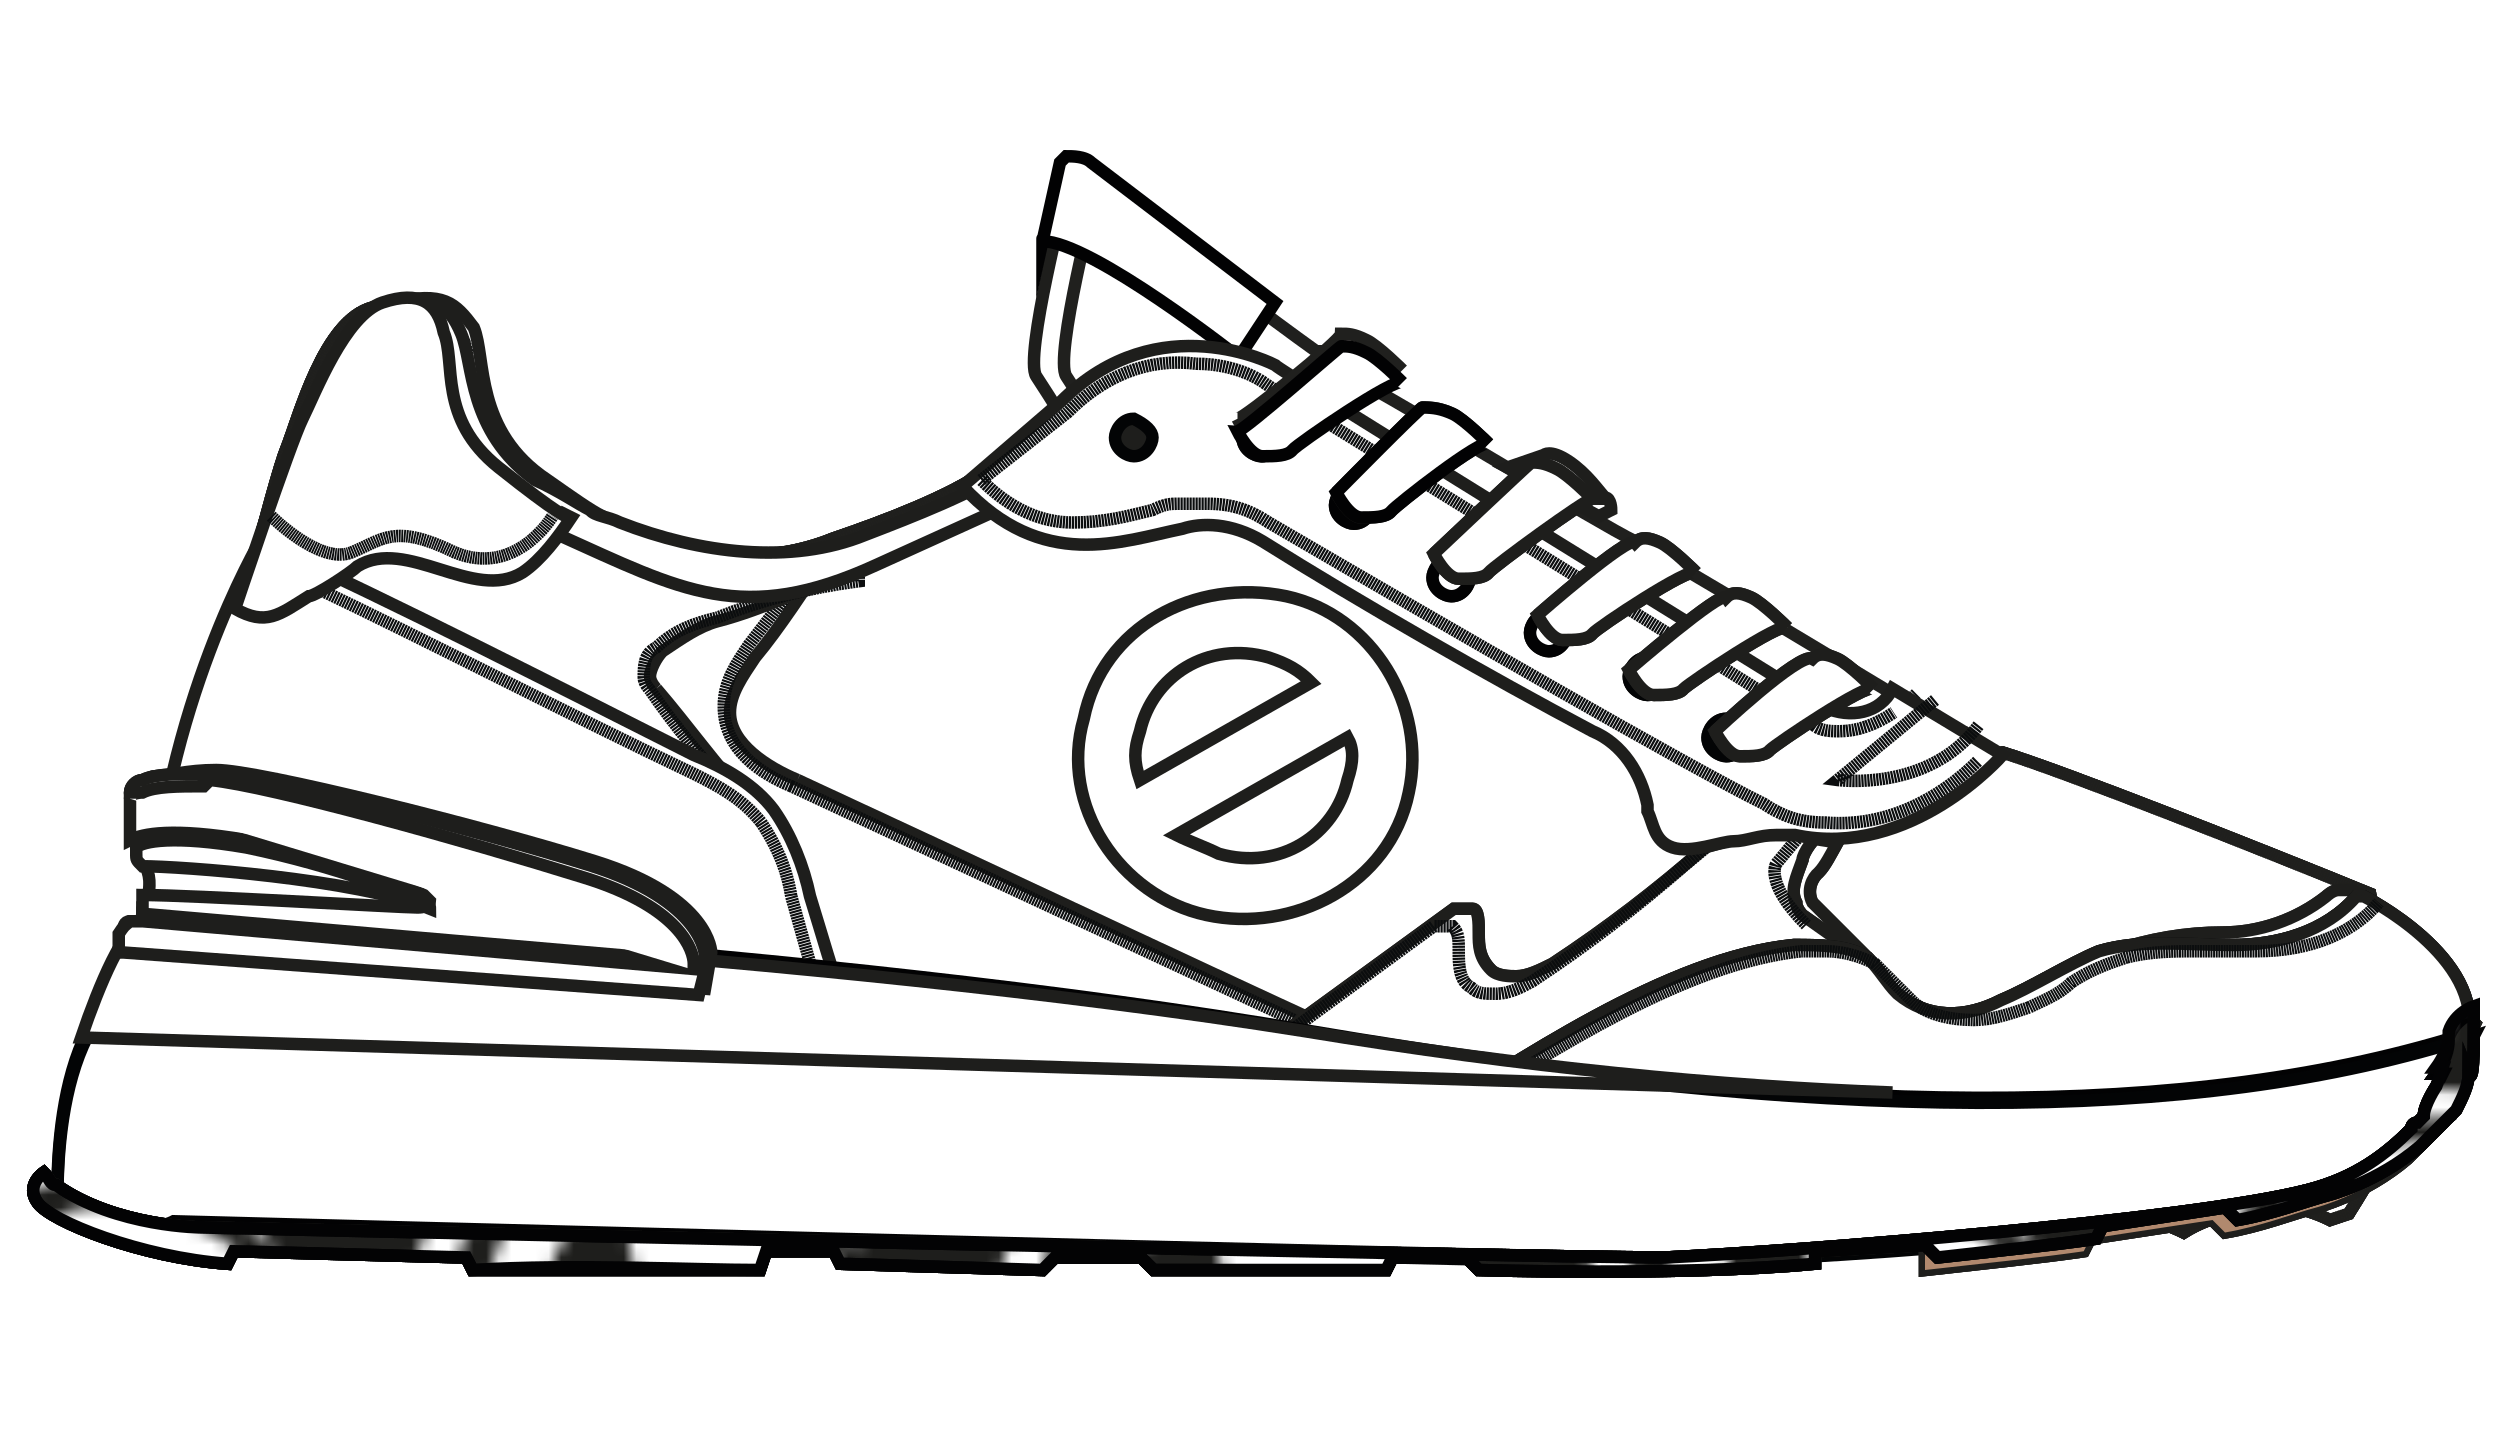 <?xml version="1.0" encoding="utf-8"?>
<!-- Generator: Adobe Illustrator 27.8.0, SVG Export Plug-In . SVG Version: 6.00 Build 0)  -->
<svg version="1.1" id="Calque_1" xmlns="http://www.w3.org/2000/svg" xmlns:xlink="http://www.w3.org/1999/xlink" x="0px" y="0px"
	 viewBox="0 0 200 115" style="enable-background:new 0 0 200 115;" xml:space="preserve">
<style type="text/css">
	.st0{fill:none;}
	.st1{fill:#FFFFFF;}
	.st2{fill:#FFFFFF;stroke:#1E1E1C;stroke-miterlimit:10;}
	.st3{fill:#FFFFFF;stroke:#20201E;stroke-miterlimit:10;}
	.st4{fill:none;stroke:#020203;stroke-miterlimit:10;}
	.st5{fill:#BCA68D;stroke:#1F1F1D;stroke-miterlimit:10;}
	.st6{fill:#EBD9D6;stroke:#20201E;stroke-miterlimit:10;}
	.st7{fill:none;stroke:#1F1F1D;stroke-miterlimit:10;stroke-dasharray:0.13,7.000000e-02;}
	.st8{fill:none;stroke:#0B0D0E;stroke-miterlimit:10;stroke-dasharray:0.17,6.000000e-02;}
	.st9{fill:#1F201E;}
	.st10{fill:#060809;}
	.st11{fill:none;stroke:#0B0D0E;stroke-miterlimit:10;stroke-dasharray:0.16,5.000000e-02;}
	.st12{fill:none;stroke:#0B0D0E;stroke-miterlimit:10;stroke-dasharray:0.15,5.000000e-02;}
	.st13{fill:#D1B5A9;stroke:#1F1F1D;stroke-miterlimit:10;}
	.st14{fill:none;stroke:#0B0D0E;stroke-miterlimit:10;stroke-dasharray:0.18,6.000000e-02;}
	.st15{fill:none;stroke:#030405;stroke-miterlimit:10;}
	.st16{fill:#FFFFFF;stroke:#020203;stroke-miterlimit:10;}
	.st17{fill:#A98270;stroke:#1E1E1C;stroke-miterlimit:10;}
	.st18{fill:#2E2E2F;stroke:#1E1E1C;stroke-miterlimit:10;}
	.st19{fill:#B1896E;}
	.st20{fill:#3E4359;stroke:#050606;stroke-miterlimit:10;}
	.st21{fill:#1E1E1C;stroke:#020203;stroke-miterlimit:10;}
	.st22{fill:url(#SVGID_1_);stroke:#030304;stroke-miterlimit:10;}
	.st23{fill:#A2C0C4;}
	.st24{fill:#1E1E1C;stroke:#030405;stroke-miterlimit:10;}
	.st25{fill:#C5589B;stroke:#1F1F1D;stroke-miterlimit:10;}
</style>
<pattern  width="47" height="41.4" patternUnits="userSpaceOnUse" id="SVGID_0000008957611086507377615" viewBox="0 -41.4 47 41.4" style="overflow:visible;">
	<g>
		<rect y="-41.4" class="st0" width="47" height="41.4"/>
		<g>
			<rect y="-41.4" class="st0" width="47" height="41.4"/>
			<g>
				<rect y="-41.4" class="st0" width="47" height="41.4"/>
				<path class="st1" d="M41-35.3c-8.6-5.7-21.3-5.2-28.2,4.1c-5.2,7.5,2.3,14.5,1.2,20.3c-2.3,9.3-11.6-1.7-13.9-7
					c1.7,1.2,4.1,2.9,4.6,1.2C7.6-23.7,7-31.8,14-37c9.8-6.9,22-5.2,30.8,2C44.7-35,41-35.3,41-35.3z"/>
				<path class="st1" d="M43.7-28c-4.9-6.1-13.6-7.8-20.5-4.9c-2.3,1.7-4.6,4.1-4.6,6.9c0.6,5.2,7.5,5.2,8.7,10.4
					c0.6,4-0.6,8.7-4,10.4c-1.7,1.2-4.6,0.6-7,0.6c2.9-1.7,7.5-5.2,5.2-8.1c-4-5.2-10.4-10.4-6.4-17.4c5.7-9.2,17.9-8.6,25.8-3.3
					L43.7-28L43.7-28z"/>
				<path class="st1" d="M46.9-9.8c-0.6-6.4-7-18.5-11-14.5C30.7-18.5,34.7-4.6,24.3,0c0.6-1.2,0-2.9,0.6-3.5
					c9.3-8.1,1.2-16.8,0-25.5c-0.6-2.9,5.2-3.5,8.7-2.9c7,2.3,13.3,6.9,13.3,15.1C47.2-13.4,46.9-9.8,46.9-9.8L46.9-9.8z"/>
			</g>
		</g>
	</g>
</pattern>
<g>
	<path class="st2" d="M86.3,35.5c0,0-2.4-3.9-3.4-5.4s2.4-14.7,2.4-14.7s1,0,1.5,0.5s17.6,13.7,20.6,15.2c2.9,1.5,18.1,10.8,21,12.2
		c2.9,1.5,20.6,12.2,20.6,12.2v5.4l-12.2,8.8l-9.8-0.5l-24-13.2l-11.7-7.8l-2.4-7.8L86.3,35.5L86.3,35.5z"/>
	<path class="st3" d="M88.7,35.5c0,0-2.4-3.9-3.4-5.4s2.4-14.7,2.4-14.7s1,0,1.5,0.5c0.5,0.5,17.6,13.7,20.6,15.2
		c2.9,1.5,18.1,10.8,21,12.2c2.9,1.5,20.6,12.2,20.6,12.2l6.4,3.9l-6.4,1.5l-12.2,8.8l-9.8-0.5l-24-13.2l-11.7-7.8l-2.4-7.8
		L88.7,35.5L88.7,35.5z"/>
	<g>
		<g>
			<path class="st1" d="M83.4,19.3c3.9,0,15.7,9.3,15.7,9.3l2.9-4.4L87.3,13c-0.5-0.5-1.5-0.5-2-0.5L84.8,13L83.4,19.3
				C83.4,18.8,83.4,19.3,83.4,19.3L83.4,19.3z"/>
			<path class="st4" d="M83.4,19.3c3.9,0,15.7,9.3,15.7,9.3l2.9-4.4L87.3,13c-0.5-0.5-1.5-0.5-2-0.5L84.8,13L83.4,19.3
				C83.4,18.8,83.4,19.3,83.4,19.3L83.4,19.3z"/>
		</g>
	</g>
	<path class="st5" d="M190.1,93.7c2-2,3.9-2.9,5.9-4.4c0-0.5,0.5-1,0.5-1c0-2.4,0.5-4.4,1.5-6.4c-0.5-0.5-1-1-1-1.5l-1-1l-0.5-0.5
		c0,0-2-1-0.5-0.5c-2.9-1.5-4.9-3.9-5.4-6.9c-8.3-3.4-24.5-9.8-29.4-11.3l-11.7,2.9l-5.4-3.4c-0.5,0-1,0.5-2,0.5s-2.4,0-3.4,0
		c-1-0.5-2-1-2.9-1.5c-1-0.5-1.5-1.5-2-2.4l0,0c0-0.5-0.5-1-0.5-1c-4.4-2.9-7.8-5.4-11.3-7.8c-4.4-2.9-9.3-5.4-14.7-7.3l0,0
		c-0.5,0-1,0-1.5-0.5c-1.5-1.5-2.9-2.4-4.9-3.4c-2-1-4.4-1-6.9-2c-0.5-0.5-1-0.5-1.5-1c0,1.5-1,2.9-2.9,2.4
		c-0.5-0.5-2.4,0.5-3.4,0.5c-0.5,0.5-1.5,0.5-2,1c-0.5,0-0.5,0.5-1,0.5c0,0-0.5,0.5-0.5,0c-1,0.5-2,0.5-2.9,0
		c-2.9,2-7.8,3.9-12.2,5.4c-5.9,2.4-13.2,1.5-19.6-1l0,0l0,0c0.5,0.5,0,0-1,0c-1-0.5-2.4-1.5-4.4-2.9c-5.4-3.9-4.9-9.8-5.9-12.2
		c-1-2.9-2.4-3.4-5.9-2.4c-3.9,1-5.9,8.8-6.9,11.3c-1,2.4-4.9,18.1-4.9,18.1c3.4,1.5,3.9,0.5,6.9-1.5c-1,3.4-4.4,5.9-8.3,5.9h-0.5
		c0,4.4-0.5,12.7-1,13.2c-4.9,12.2-6.9,10.8-4.9,14.2l3.4,6.9l92.5,8.8c1.5-2,3.9-2.9,6.4-2.4c0.5,0,1.5,0,2,0
		c2.4,0.5,4.9,0.5,7.3,1c0.5,0,1.5,0.5,2,0.5c1.5-1,3.4-2,5.4-2c12.7-1,25.9,1,38.7-1c1,0,2.4,0,3.4,0s2.4,0.5,3.4,1
		c2.4-1.5,5.4-2,8.3-2c1,0,2.4,0.5,3.4,1l1.5-0.5C189.1,95.2,189.6,94.2,190.1,93.7"/>
	<path class="st6" d="M190.1,93.7c2-2,3.9-2.9,5.9-4.4c0-0.5,0.5-1,0.5-1c0-2.4,0.5-4.4,1.5-6.4c-0.5-0.5-1-1-1-1.5l-1-1l-0.5-0.5
		c0,0-2-1-0.5-0.5c-2.9-1.5-4.9-3.9-5.4-6.9c-8.3-3.4-24.5-9.8-29.4-11.3l-11.7,2.9l-5.4-3.4c-0.5,0-1,0.5-2,0.5s-2.4,0-3.4,0
		c-1-0.5-2-1-2.9-1.5c-1-0.5-1.5-1.5-2-2.4l0,0c0-0.5-0.5-1-0.5-1c-4.4-2.9-7.8-5.4-11.3-7.8c-4.4-2.9-9.3-5.4-14.7-7.3l0,0
		c-0.5,0-1,0-1.5-0.5c-1.5-1.5-2.9-2.4-4.9-3.4c-2-1-4.4-1-6.9-2c-0.5-0.5-1-0.5-1.5-1c0,1.5-1,2.9-2.9,2.4
		c-0.5-0.5-2.4,0.5-3.4,0.5c-0.5,0.5-1.5,0.5-2,1c-0.5,0-0.5,0.5-1,0.5c0,0-0.5,0.5-0.5,0c-1,0.5-2,0.5-2.9,0
		c-2.9,2-7.8,3.9-12.2,5.4c-5.9,2.4-13.2,1.5-19.6-1l0,0l0,0c0.5,0.5,0,0-1,0c-1-0.5-2.4-1.5-4.4-2.9c-5.4-3.9-4.9-9.8-5.9-12.2
		c-1-2.9-2.4-3.4-5.9-2.4c-3.9,1-5.9,8.8-6.9,11.3c-1,2.4-4.9,18.1-4.9,18.1c3.4,1.5,3.9,0.5,6.9-1.5c-1,3.4-4.4,5.9-8.3,5.9h-0.5
		c0,4.4-0.5,12.7-1,13.2c-4.9,12.2-6.9,10.8-4.9,14.2l3.4,6.9l92.5,8.8c1.5-2,3.9-2.9,6.4-2.4c0.5,0,1.5,0,2,0
		c2.4,0.5,4.9,0.5,7.3,1c0.5,0,1.5,0.5,2,0.5c1.5-1,3.4-2,5.4-2c12.7-1,25.9,1,38.7-1c1,0,2.4,0,3.4,0s2.4,0.5,3.4,1
		c2.4-1.5,5.4-2,8.3-2c1,0,2.4,0.5,3.4,1l1.5-0.5C189.1,95.2,189.6,94.2,190.1,93.7"/>
	<path class="st3" d="M190.1,93.7c2-2,3.9-2.9,5.9-4.4c0-0.5,0.5-1,0.5-1c0-2.4,0.5-4.4,1.5-6.4c-0.5-0.5-1-1-1-1.5l-1-1l-0.5-0.5
		c0,0-2-1-0.5-0.5c-2.9-1.5-4.9-3.9-5.4-6.9c-8.3-3.4-24.5-9.8-29.4-11.3l-11.7,2.9l-5.4-3.4c-0.5,0-1,0.5-2,0.5s-2.4,0-3.4,0
		c-1-0.5-2-1-2.9-1.5c-1-0.5-1.5-1.5-2-2.4l0,0c0-0.5-0.5-1-0.5-1c-4.4-2.9-7.8-5.4-11.3-7.8c-4.4-2.9-9.3-5.4-14.7-7.3l0,0
		c-0.5,0-1,0-1.5-0.5c-1.5-1.5-2.9-2.4-4.9-3.4c-2-1-4.4-1-6.9-2c-0.5-0.5-1-0.5-1.5-1c0,1.5-1,2.9-2.9,2.4
		c-0.5-0.5-2.4,0.5-3.4,0.5c-0.5,0.5-1.5,0.5-2,1c-0.5,0-0.5,0.5-1,0.5c0,0-0.5,0.5-0.5,0c-1,0.5-2,0.5-2.9,0
		c-2.9,2-7.8,3.9-12.2,5.4c-5.9,2.4-13.2,1.5-19.6-1l0,0l0,0c0.5,0.5,0,0-1,0c-1-0.5-2.4-1.5-4.4-2.9c-5.4-3.9-4.9-9.8-5.9-12.2
		c-1-2.9-2.4-3.4-5.9-2.4c-3.9,1-5.9,8.8-6.9,11.3c-1,2.4-4.9,18.1-4.9,18.1c3.4,1.5,3.9,0.5,6.9-1.5c-1,3.4-4.4,5.9-8.3,5.9h-0.5
		c0,4.4-0.5,12.7-1,13.2c-4.9,12.2-6.9,10.8-4.9,14.2l3.4,6.9l92.5,8.8c1.5-2,3.9-2.9,6.4-2.4c0.5,0,1.5,0,2,0
		c2.4,0.5,4.9,0.5,7.3,1c0.5,0,1.5,0.5,2,0.5c1.5-1,3.4-2,5.4-2c12.7-1,25.9,1,38.7-1c1,0,2.4,0,3.4,0s2.4,0.5,3.4,1
		c2.4-1.5,5.4-2,8.3-2c1,0,2.4,0.5,3.4,1l1.5-0.5C189.1,95.2,189.6,94.2,190.1,93.7"/>
	<path class="st7" d="M190.1,93.7c2-2,3.9-2.9,5.9-4.4c0-0.5,0.5-1,0.5-1c0-2.4,0.5-4.4,1.5-6.4c-0.5-0.5-1-1-1-1.5l-1-1l-0.5-0.5
		c0,0-2-1-0.5-0.5c-2.9-1.5-4.9-3.9-5.4-6.9c-8.3-3.4-24.5-9.8-29.4-11.3l-11.7,2.9l-5.4-3.4c-0.5,0-1,0.5-2,0.5s-2.4,0-3.4,0
		c-1-0.5-2-1-2.9-1.5c-1-0.5-1.5-1.5-2-2.4l0,0c0-0.5-0.5-1-0.5-1c-4.4-2.9-7.8-5.4-11.3-7.8c-4.4-2.9-9.3-5.4-14.7-7.3l0,0
		c-0.5,0-1,0-1.5-0.5c-1.5-1.5-2.9-2.4-4.9-3.4c-2-1-4.4-1-6.9-2c-0.5-0.5-1-0.5-1.5-1c0,1.5-1,2.9-2.9,2.4
		c-0.5-0.5-2.4,0.5-3.4,0.5c-0.5,0.5-1.5,0.5-2,1c-0.5,0-0.5,0.5-1,0.5c0,0-0.5,0.5-0.5,0c-1,0.5-2,0.5-2.9,0
		c-2.9,2-7.8,3.9-12.2,5.4c-5.9,2.4-13.2,1.5-19.6-1l0,0l0,0c0.5,0.5,0,0-1,0c-1-0.5-2.4-1.5-4.4-2.9c-5.4-3.9-4.9-9.8-5.9-12.2
		c-1-2.9-2.4-3.4-5.9-2.4c-3.9,1-5.9,8.8-6.9,11.3c-1,2.4-4.9,18.1-4.9,18.1c3.4,1.5,3.9,0.5,6.9-1.5c-1,3.4-4.4,5.9-8.3,5.9h-0.5
		c0,4.4-0.5,12.7-1,13.2c-4.9,12.2-6.9,10.8-4.9,14.2l3.4,6.9l92.5,8.8c1.5-2,3.9-2.9,6.4-2.4c0.5,0,1.5,0,2,0
		c2.4,0.5,4.9,0.5,7.3,1c0.5,0,1.5,0.5,2,0.5c1.5-1,3.4-2,5.4-2c12.7-1,25.9,1,38.7-1c1,0,2.4,0,3.4,0s2.4,0.5,3.4,1
		c2.4-1.5,5.4-2,8.3-2c1,0,2.4,0.5,3.4,1l1.5-0.5C189.1,95.2,189.6,94.2,190.1,93.7"/>
	<path class="st6" d="M169,76.1c2.9-1,5.9-1.5,8.8-1.5c2.9,0,5.9-1,8.3-2.9c0,0,0.5-0.5,1-0.5c0.5,0,0.5,0,1,0c1,0.5,2,1,2.4,1.5
		c0.5,0.5,1,2,1,2.4c-0.5,1-1.5,1.5-2.4,2c-6.4,2.9-13.2,3.9-20.1,4.4c0,0-0.5,0-1,0c-0.5,0-2.4-2.4-2.4-3.4
		C165.6,77.1,168,76.6,169,76.1"/>
	<path class="st2" d="M169,76.1c2.9-1,5.9-1.5,8.8-1.5c2.9,0,5.9-1,8.3-2.9c0,0,0.5-0.5,1-0.5c0.5,0,0.5,0,1,0c1,0.5,2,1,2.4,1.5
		c0.5,0.5,1,2,1,2.4c-0.5,1-1.5,1.5-2.4,2c-6.4,2.9-13.2,3.9-20.1,4.4c0,0-0.5,0-1,0c-0.5,0-2.4-2.4-2.4-3.4
		C165.6,77.1,168,76.6,169,76.1L169,76.1z"/>
	<path class="st2" d="M63.8,62.4c-2.4-1-5.4-2.9-5.4-5.4c0-1.5,1-2.9,2-4.4c2-2.4,3.9-5.4,5.9-8.3c-1,0.5-2.4,1.5-3.9,1.5
		c-0.5,0-1,0.5-1.5,0.5c-0.5,0.5-1,0-1.5,0.5c-1,0.5-2,1-3.4,1c-0.5,0-1,0-2,0c-2,0-3.4-0.5-4.9-1.5c-4.9,6.4-10.8,14.2-10.8,14.2
		L27.6,75.1l55.3,22.5l25-14.7C93.1,76.1,78.5,69.2,63.8,62.4"/>
	<path class="st8" d="M63.3,62.9c-2.4-1-5.4-2.9-5.4-6.4c0-2,1-3.4,2-4.9l4.9-6.4c-0.5,0-1,0-1.5,0s-0.5,0-0.5,0c-0.5,0-1,0-2,0
		h-0.5c-1,0.5-2.4,1-3.4,1c-0.5,0-0.5,0-1,0c-1,0-2.4,0.5-3.4,0.5c-1,0-2,0-2.4-0.5c-6.9,8.8-10.8,13.7-10.8,14.2l0,0
		c-0.5,0.5-2,3.4-10.3,14.2l53.8,22l23.5-13.7L63.3,62.9L63.3,62.9z"/>
	<path class="st2" d="M52.5,55.1c0,0-0.5-0.5-0.5-1s0.5-1.5,1-2c1.5-1,2.9-2,4.4-2.4c3.9-1,7.3-2.9,11.3-3.9l0.5-2
		c-5.9,1.5-12.7,1-18.6-1.5l0,0l0,0c-1-0.5-2-0.5-2.4-1c-1-0.5-2.4-1.5-4.4-2.9c-5.9-3.9-4.9-9.8-5.9-12.2c-1.5-2-2.4-2.9-6.4-2
		s-6.4,8.8-7.3,11.3s-4.9,18.1-4.9,18.1c3.4,1.5,3.9,0.5,6.4-1.5c-1,3.4-4.4,5.9-8.3,5.9h-0.5c0,4.4-0.5,12.7-1,13.2
		C10.9,83.4,8.5,82,10.4,85.4l3.9,6.9l31.8,2.9c4.4-9.8,13.7-31.3,13.7-31.3C57.4,61.4,55,58,52.5,55.1"/>
	<path class="st8" d="M14.8,92.2l-3.4-6.4c-1-2-1-2,0.5-3.9c1-1.5,2.9-4.4,4.9-9.8c0-0.5,0.5-2.9,0.5-8.3c0-1.5,0-3.4,0-4.9
		c4.4,0,7.8-2.4,9.3-6.4l0.5-2l-2.4,2c-1.5,1-2,1.5-2.9,1.5c-0.5,0-1,0-2-0.5c1-2.9,3.9-15.7,4.9-17.6l0.5-0.5
		c1-2.4,3.4-9.3,6.4-10.3c1-0.5,2-0.5,2.4-0.5c1.5,0,2,0.5,2.9,2.4c0.5,0.5,0.5,1.5,0.5,2.4c0.5,2.9,1,6.9,5.9,10.3
		c2,1,3.4,2,4.4,2.9c1,0.5,2,1,2.9,1l0,0c3.9,1.5,8.3,2.4,12.2,2.4c2,0,4.4,0,5.9-0.5v1c-3.9,0.5-7.8,1.5-11.3,2.9
		c-2,0.5-3.4,1-4.9,2.4c-1,0.5-1,1.5-1,2.4c0,0.5,0.5,1,0.5,1c2,2.9,4.4,5.9,7.3,8.8c-1.5,2.9-9.3,21-13.2,30.3L14.8,92.2L14.8,92.2
		z"/>
	<path class="st2" d="M33.9,26.2c2.4,3.4,1.5,12.2,10.8,16.6c9.8,4.4,14.7,7.3,25.4,2.4l10.8-4.9v-2.9c-2.9,2-7.8,3.9-11.7,5.4
		c-5.9,2.4-13.2,1.5-19.6-1l0,0l0,0c-1-0.5-2-0.5-2.4-1c-1-0.5-2.4-1.5-4.4-2.4c-5.4-3.9-4.9-9.3-5.9-11.7c-1-2.4-2.4-3.4-5.9-2
		c-2,0.5-3.4,2.9-4.4,4.9l0,0C26.6,29.6,31.5,23.2,33.9,26.2"/>
	<path class="st9" d="M104.9,27.6L104.9,27.6l1,2v-0.5l-0.5-0.5l0.5-0.5h0.5v-0.5L104.9,27.6L104.9,27.6L104.9,27.6z M105.9,28.6
		L105.9,28.6l-0.5-0.5L105.9,28.6L105.9,28.6z"/>
	<polygon class="st9" points="109.3,28.6 109.3,28.6 109.8,28.1 109.8,28.1 	"/>
	<polygon class="st9" points="107.3,30.1 108.3,30.6 108.3,31.1 107.8,30.6 107.3,30.6 107.3,30.6 	"/>
	<path class="st9" d="M108.3,30.6L108.3,30.6L108.3,30.6L108.3,30.6L108.3,30.6L108.3,30.6L108.3,30.6L108.3,30.6L108.3,30.6
		C108.3,30.1,108.3,30.6,108.3,30.6L108.3,30.6L108.3,30.6L108.3,30.6C108.3,30.6,107.8,30.6,108.3,30.6
		C107.8,30.6,107.8,30.6,108.3,30.6C107.8,30.6,107.8,30.6,108.3,30.6C107.8,30.6,107.8,30.6,108.3,30.6
		C107.8,30.1,107.8,30.1,108.3,30.6C107.8,30.1,107.8,30.1,108.3,30.6C107.8,30.1,107.8,30.1,108.3,30.6
		C107.8,30.1,107.8,30.1,108.3,30.6C107.8,30.1,108.3,30.1,108.3,30.6C108.3,30.1,108.3,30.1,108.3,30.6
		C108.3,30.1,108.3,30.1,108.3,30.6C108.3,30.1,108.3,30.1,108.3,30.6C108.3,30.1,108.3,30.1,108.3,30.6
		C108.3,30.1,108.3,30.1,108.3,30.6C108.8,30.1,108.8,30.6,108.3,30.6C108.8,30.6,108.8,30.6,108.3,30.6
		C108.8,30.6,108.8,30.6,108.3,30.6L108.3,30.6L108.3,30.6L108.3,30.6L108.3,30.6L108.3,30.6z M107.8,30.1L107.8,30.1L107.8,30.1
		L107.8,30.1L107.8,30.1L107.8,30.1L107.8,30.1L107.8,30.1L107.8,30.1L107.8,30.1L107.8,30.1L107.8,30.1L107.8,30.1L107.8,30.1
		L107.8,30.1"/>
	<path class="st9" d="M108.8,30.1L108.8,30.1L108.8,30.1L108.8,30.1L108.8,30.1L108.8,30.1L108.8,30.1L108.8,30.1L108.8,30.1
		C108.8,29.6,108.8,30.1,108.8,30.1L108.8,30.1L108.8,30.1L108.8,30.1C108.3,30.1,108.3,30.1,108.8,30.1
		C108.3,30.1,108.3,30.1,108.8,30.1C108.3,30.1,108.3,30.1,108.8,30.1C108.3,30.1,108.3,30.1,108.8,30.1
		C108.3,29.6,108.3,29.6,108.8,30.1C108.3,29.6,108.3,29.6,108.8,30.1C108.3,29.6,108.3,29.6,108.8,30.1
		C108.3,29.6,108.3,29.6,108.8,30.1C108.3,29.6,108.3,29.6,108.8,30.1C108.8,29.6,108.8,29.6,108.8,30.1
		C108.8,29.6,108.8,29.6,108.8,30.1C108.8,29.6,108.8,29.6,108.8,30.1C108.8,29.6,108.8,29.6,108.8,30.1
		C108.8,29.6,108.8,29.6,108.8,30.1C108.8,29.6,108.8,30.1,108.8,30.1L108.8,30.1L108.8,30.1L108.8,30.1L108.8,30.1L108.8,30.1
		L108.8,30.1L108.8,30.1z M108.3,29.6L108.3,29.6L108.3,29.6L108.3,29.6L108.3,29.6L108.3,29.6L108.3,29.6L108.3,29.6L108.3,29.6
		L108.3,29.6L108.3,29.6L108.3,29.6L108.3,29.6L108.3,29.6L108.3,29.6"/>
	<polygon class="st9" points="108.8,29.1 109.3,29.6 109.3,29.6 108.8,29.1 108.8,29.1 	"/>
	<path class="st10" d="M73.1,83.9c0.5,0,1-1,0-1C72.6,82.9,72.6,83.9,73.1,83.9"/>
	<path class="st11" d="M153.3,55.5c0,0-3.9,3.9-5.9,4.9s6.9,2.4,10.3-2"/>
	<path class="st6" d="M26.1,34l-2.9,2.9l0.5,0.5l0.5-0.5l0,0l0,0l1,0.5l0,0l0,0v0.5h0.5L26.1,34L26.1,34L26.1,34z M26.1,36.5
		L26.1,36.5l-1-0.5l0,0l0,0l1-1l0,0l0,0V36.5L26.1,36.5L26.1,36.5z"/>
	<polygon class="st6" points="29.5,38.4 29.5,35.5 28.5,35 27.1,38.4 27.6,38.9 29,36.5 28.5,39.4 29,39.4 31,37.4 30,39.9 
		30.5,40.4 32,36.5 31.5,36.5 	"/>
	<polygon class="st6" points="31.5,40.4 33.9,41.8 34.4,40.9 32.5,40.4 32.5,40.4 32.5,40.4 32.5,39.4 32.5,39.4 33,39.4 34.4,40.4 
		34.9,39.4 33,38.9 33,38.9 33,38.9 33.4,37.9 33.4,37.9 33.4,37.9 35.4,38.9 35.4,37.9 33,36.9 	"/>
	<polygon class="st0" points="20.7,43.8 36.9,47.2 44.7,39.9 29,24.2 	"/>
	<path class="st2" d="M67.7,81c-1-2.9-2-6.4-2.9-9.3c-0.5-2.4-1.5-4.9-2.9-6.9c-1.5-2-3.9-3.4-6.4-4.4c-11.7-5.9-23-11.7-34.7-17.1
		c0,0-7.8,13.2-8.8,30.8C10.9,91.3,67.7,81,67.7,81"/>
	<path class="st8" d="M24.6,46.7C34.9,51.6,45.2,57,55.5,61.9c2,1,3.9,2,5.4,3.9c1,1.5,2,3.4,2.4,5.9L66.2,82
		c-4.4,0.5-19.1-0.5-30.8-1c-7.8-0.5-7.8-0.5,0,0c-11.3-0.5-15.2-2.4-16.6-4.4"/>
	<path class="st2" d="M102.9,47.7c-7.3-1.5-14.7,2.4-16.2,9.8c-2,6.9,2.9,14.2,9.8,15.7c6.9,1.5,14.7-2.4,16.2-9.8
		C114.2,56.5,109.8,49.2,102.9,47.7z M91.2,62.4c-0.5-1.5-0.5-2.4,0-3.9c1-4.4,5.4-7.3,10.3-5.9c1.5,0.5,2.4,1,3.4,2L91.2,62.4
		L91.2,62.4z M107.8,62.4c-1,4.4-5.4,7.3-10.3,5.9c-1-0.5-2.4-1-3.4-1.5l13.7-7.8C108.3,59.9,108.3,60.9,107.8,62.4L107.8,62.4z"/>
	<path class="st2" d="M44.7,40.9l1,0.5c-1,1.5-2.4,3.4-3.9,4.4c-3.9,2.4-9.3-2.9-13.2-0.5c-0.5,0.5-3.4,2.4-3.9,2.4
		c-2.4,1.5-3.4,2.4-5.9,1c0,0,4.4-13.2,5.4-15.2c1-2,3.4-8.3,6.4-9.3s4.4,0,4.9,2.4c1,2.4-0.5,6.9,4.4,10.8s5.4,3.9,5.4,3.9"/>
	<path class="st12" d="M21.7,41.3c0,0,3.9,3.9,6.4,2.9s3.4-2.4,8.3,0c4.9,2,7.8-2.9,7.8-2.9"/>
	<path class="st6" d="M149.4,76.6l-3.9-3.9l-0.5-0.5c-0.5-1,0-2,0.5-2.4c0.5-0.5,1-1.5,1.5-2.4l-6.4-1l-2.9,1v0.5c0,2-1,4.9-2.4,6.4
		c-1,1-2.4,2-3.4,2.9c-2.4,2-4.4,2.9-6.9,4.4c-2,1-4.4,0.5-6.4-0.5c-0.5,0.5-0.5,0.5-1,1s-1,1-2,1.5c-2,1-4.4,1.5-6.4,0.5
		c-1-0.5-2.4-1-3.4-2c-1.5,2.4-3.9,4.4-7.3,4.4c-1.5,0-2.4,0-3.4-0.5c-1.5,1-2.9,2-5.4,2c-1.5,0-2.9-0.5-4.4-1.5
		c-0.5,0.5-0.5,0.5-1,1c-0.5,0.5-0.5,1-0.5,2c0.5,0.5,1,1,2,1c3.4,1,7.3,0.5,10.8,0.5c6.9,0,14.2,2,21,2.4c4.9,0.5,10.3,0,15.2,0
		c2.4,0,4.9-0.5,6.9-1c2-1,3.4-2.4,4.4-3.9c0.5-1,1-2.4,2-3.4c1-1.5,2-2.4,2.9-3.9c0.5-0.5,1-1.5,1.5-2
		C150.4,77.6,149.9,77.1,149.4,76.6"/>
	<path class="st2" d="M149.4,76.6l-3.9-3.9l-0.5-0.5c-0.5-1,0-2,0.5-2.4c0.5-0.5,1-1.5,1.5-2.4l-6.4-1l-2.9,1v0.5c0,2-1,4.9-2.4,6.4
		c-1,1-2.4,2-3.4,2.9c-2.4,2-4.4,2.9-6.9,4.4c-2,1-4.4,0.5-6.4-0.5c-0.5,0.5-0.5,0.5-1,1s-1,1-2,1.5c-2,1-4.4,1.5-6.4,0.5
		c-1-0.5-2.4-1-3.4-2c-1.5,2.4-3.9,4.4-7.3,4.4c-1.5,0-2.4,0-3.4-0.5c-1.5,1-2.9,2-5.4,2c-1.5,0-2.9-0.5-4.4-1.5
		c-0.5,0.5-0.5,0.5-1,1c-0.5,0.5-0.5,1-0.5,2c0.5,0.5,1,1,2,1c3.4,1,7.3,0.5,10.8,0.5c6.9,0,14.2,2,21,2.4c4.9,0.5,10.3,0,15.2,0
		c2.4,0,4.9-0.5,6.9-1c2-1,3.4-2.4,4.4-3.9c0.5-1,1-2.4,2-3.4c1-1.5,2-2.4,2.9-3.9c0.5-0.5,1-1.5,1.5-2
		C150.4,77.6,149.9,77.1,149.4,76.6L149.4,76.6z"/>
	<path class="st13" d="M92.2,81.5c0,1,0,1.5-1,2.4c-0.5,0.5-1,1-1.5,1.5c-0.5,0.5-1,1-1.5,1.5c0,0.5-0.5,1-0.5,1s0.5,0.5,1.5,1
		c2,0.5,4.4,0.5,6.4,0.5h2c0.5,0,1,0,1.5,0c3.9,0,7.3,0.5,11.3,1c2.9,0.5,5.9,1,8.8,1c1.5,0,2.9,0,4.4,0c2.9,0,6.4,0,9.3-0.5
		c2,0,4.4,0,6.4-1c1.5-1,2.9-2,3.9-3.9c0.5-0.5,0.5-1,1-2c0.5-1,0.5-1,1-2c1-1.5,2-2.4,2.9-3.9c0-0.5,0.5-0.5,0.5-1c0,0,0,0,0-0.5
		c-0.5-0.5-1-1-1-1l-3.4-2.4c0,0-0.5-0.5-0.5-1c-0.5-1,0-2,0.5-3.4l0,0c0-0.5,1-2,1.5-2h-5.9l-3.4,1c-3.9,3.4-7.8,6.4-12.2,9.3
		c-1,0.5-2,1-2.9,1c-0.5,0-1.5,0-2-0.5c-1-1-1-2-1-2.9s0-2-0.5-2h-0.5c-0.5,0-1,0-1,0L96.1,87.4L92.2,81.5"/>
	<path class="st2" d="M92.2,81.5c0,1,0,1.5-1,2.4c-0.5,0.5-1,1-1.5,1.5c-0.5,0.5-1,1-1.5,1.5c0,0.5-0.5,1-0.5,1s0.5,0.5,1.5,1
		c2,0.5,4.4,0.5,6.4,0.5h2c0.5,0,1,0,1.5,0c3.9,0,7.3,0.5,11.3,1c2.9,0.5,5.9,1,8.8,1c1.5,0,2.9,0,4.4,0c2.9,0,6.4,0,9.3-0.5
		c2,0,4.4,0,6.4-1c1.5-1,2.9-2,3.9-3.9c0.5-0.5,0.5-1,1-2c0.5-1,0.5-1,1-2c1-1.5,2-2.4,2.9-3.9c0-0.5,0.5-0.5,0.5-1c0,0,0,0,0-0.5
		c-0.5-0.5-1-1-1-1l-3.4-2.4c0,0-0.5-0.5-0.5-1c-0.5-1,0-2,0.5-3.4l0,0c0-0.5,1-2,1.5-2h-5.9l-3.4,1c-3.9,3.4-7.8,6.4-12.2,9.3
		c-1,0.5-2,1-2.9,1c-0.5,0-1.5,0-2-0.5c-1-1-1-2-1-2.9s0-2-0.5-2h-0.5c-0.5,0-1,0-1,0L96.1,87.4L92.2,81.5"/>
	<path class="st14" d="M94.6,88.8l20.1-14.7c0.5,0,1,0,1,0c0.5,0,0.5,0,0.5,0c0.5,0.5,0.5,1,0.5,2c0,1,0,2.4,1,2.9
		c0.5,0.5,1,0.5,2,0.5c1,0,2-0.5,2.9-1c4.4-2.9,8.3-5.9,12.2-9.3l2.4-2l3.9-1h3.4l-2.4,2.9c0,0-1,1.5,2.4,4.9"/>
	<path class="st6" d="M189.1,71.7c0,0,9.8,4.9,8.3,11.3c-1.5,6.4-14.7,12.2-14.7,12.2s-65.1-0.5-66.6-1.5c-1.5-1-3.4-3.4-3.4-3.4
		c8.8-5.4,20.6-13.7,30.8-14.7c2,0,4.4,0,5.9,1c1,1,1.5,2,2.4,2.9c2.4,2,5.4,2,8.3,0.5c2.4-1,5.4-2.9,7.8-3.9
		c3.4-1,6.9-0.5,10.8-0.5c3.4,0,7.3-1,9.8-3.9C188.6,71.7,189.1,71.7,189.1,71.7z"/>
	<path class="st15" d="M189.1,71.7c0,0,9.8,4.9,8.3,11.3c-1.5,6.4-14.7,12.2-14.7,12.2s-65.1-0.5-66.6-1.5c-1.5-1-3.4-3.4-3.4-3.4
		c8.8-5.4,20.6-13.7,30.8-14.7c2,0,4.4,0,5.9,1c1,1,1.5,2,2.4,2.9c2.4,2,5.4,2,8.3,0.5c2.4-1,5.4-2.9,7.8-3.9
		c3.4-1,6.9-0.5,10.8-0.5c3.4,0,7.3-1,9.8-3.9C188.6,71.7,189.1,71.7,189.1,71.7z"/>
	<path class="st2" d="M189.1,71.7c0,0,9.8,4.9,8.3,11.3c-1.5,6.4-14.7,12.2-14.7,12.2s-65.1-0.5-66.6-1.5c-1.5-1-3.4-3.4-3.4-3.4
		c8.8-5.4,20.6-13.7,30.8-14.7c2,0,4.4,0,5.9,1c1,1,1.5,2,2.4,2.9c2.4,2,5.4,2,8.3,0.5c2.4-1,5.4-2.9,7.8-3.9
		c3.4-1,6.9-0.5,10.8-0.5c3.4,0,7.3-1,9.8-3.9C188.6,71.7,189.1,71.7,189.1,71.7z"/>
	<path class="st11" d="M182.7,94.2c-25.4,0-63.6-0.5-66.1-1.5c-1-0.5-2-2-2.4-2.4l1.5-1c8.8-5.4,19.1-12.2,28.4-13.2
		c0.5,0,1.5,0,2,0c1.5,0,2.9,0.5,3.9,1c0.5,0.5,1,1,1.5,1.5c0.5,0.5,1,1,1.5,1.5c1,1,2.9,1.5,4.9,1.5c1.5,0,2.9-0.5,4.4-1
		c1-0.5,2.4-1,3.4-2c1.5-1,2.9-1.5,4.4-2c2-0.5,3.9-0.5,5.4-0.5c0.5,0,1,0,2,0c1,0,1,0,2,0c0.5,0,1,0,1,0c4.4,0,7.8-1.5,9.8-3.9l0,0
		"/>
	<path class="st2" d="M151.4,55.1c-1,2-3.4,2.4-5.4,1.5c-11.7-7.3-43.6-26.9-44-27.4c0,0-9.3-4.9-17.1,2.9L77,38.9
		c6.4,6.9,12.7,4.4,17.6,3.4c1.5-0.5,3.9-0.5,6.4,1c7.8,4.9,18.1,10.8,26.4,15.2c2.4,1,3.9,3.4,4.4,5.9v0.5c0.5,1,0.5,2.4,2,2.9
		s3.9-0.5,4.9-0.5s2-0.5,3.4-0.5l0,0c0.5,0,1,0,1.5,0c9.3,2,16.6-6.4,16.6-6.4L151.4,55.1z"/>
	<path class="st14" d="M154.8,56l-7.8,6.4c0,0,7.3,1,11.3-4.4"/>
	<path class="st14" d="M158.2,60.9c-2,2-6.4,5.4-12.2,4.9l0,0c-2,0-3.4-0.5-4.9-1.5c-5.9-2.9-25.4-14.2-39.6-22.5
		c-1.5-1-2.9-1.5-4.9-1.5c-1,0-1.5,0-2.4,0c-0.5,0-1,0-2,0.5c-2,0.5-3.9,1-6.4,1c-2.4,0-4.9-1-7.3-3.4l6.9-5.4l0,0
		c2.9-2.9,6.4-4.4,10.3-3.9c3.4,0,5.4,1.5,5.4,1.5c0.5,0.5,31.8,19.6,44,27.4l0,0l0,0c0.5,0.5,1.5,0.5,2,0.5c1.5,0,2.9-0.5,4.4-1.5"
		/>
	<path class="st16" d="M197.9,82.5c-22.5,7.3-52.4,6.9-93,0c-40.1-6.9-93-9.3-93-9.3c-1.5,0.5-3.4,4.9-4.9,9.3
		c-2,3.9-2.4,9.3-2.4,12.7l1,1c4.9,3.4,8.3,1.5,8.3,1.5s107.2,2.9,118.4,2.9s42.6-2.4,52.4-4.9c4.4-1,7.3-3.4,9.3-5.4l0,0
		C194,88.3,197.4,83.4,197.9,82.5"/>
	<path class="st15" d="M197.9,82.9c-22.5,7.3-52.4,6.9-93,0c-40.1-6.9-93-9.3-93-9.3c-1.5,0.5-3.4,4.9-4.9,9.3
		c-2,3.9-2.4,9.3-2.4,12.7l1,1c4.9,3.4,8.3,1.5,8.3,1.5s107.2,2.9,118.4,2.9s42.6-2.4,52.4-4.9c4.4-1,7.3-3.4,9.3-5.4l0,0
		C194.5,88.8,197.4,83.9,197.9,82.9L197.9,82.9z"/>
	<path class="st2" d="M151.4,87.4c-13.7-0.5-29.4-2-47-4.9c-40.1-6.4-93-8.8-93-8.8c-1.5,0.5-3.4,4.9-4.9,9.3L151.4,87.4L151.4,87.4
		L151.4,87.4z"/>
	<path class="st0" d="M151.4,86.9L151.4,86.9L6.5,82.5c-2,3.9-2,9.8-2,13.2l0.5,1c4.9,3.4,8.3,1.5,8.3,1.5s107.2,2.4,118.4,2.4
		c11.3,0,42.6-2.9,51.9-5.4c4.4-1.5,7.3-3.4,9.3-5.9l0,0c1-1,3.9-6.4,4.4-7.3C185.2,85.9,170,87.8,151.4,86.9L151.4,86.9z"/>
	<path class="st6" d="M197.9,83.4L197.9,83.4c0-1,0-1.5,0-2.4c0,0-1.5,0.5-2,2c0,0.5,0,1.5-1,2.9c0,0,0,0,0.5,0l-0.5,1
		c0,0-1,1.5-1,2.4c0,0,0,0-0.5,0.5c0,0-0.5,0-0.5,0.5c-2,2-4.4,3.9-8.3,4.9c-9.3,2.4-40.6,4.9-51.4,5.4c-10.8,0-117-2.4-117-2.4
		s-6.9,0-11.7-3.4c-0.5,0-0.5-0.5-1-1c0,0-1.5,1-0.5,2.4c1,1.5,8.3,4.4,15.2,4.9l0.5-1l18.6,0.5l0.5,1c7.8,0,17.6,0,23,0l0.5-1.5
		h5.4l0.5,1l16.2,0.5l1-1h6.9l1,1h18.6l0.5-1h5.9l1,1c0,0,16.2,0.5,26.9-0.5v-1l8.8-0.5l0,2c4.4-0.5,9.3-1,12.7-1.5l0.5-1l9.8-1.5
		l1,1c2.9-0.5,5.4-1.5,7.3-2c0,0,3.9-1,7.3-3.9l0,0l0,0c1-1,2-2,2.9-2.9l0,0l0,0c0.5-1,1-2,1-2.9l0,0
		C197.9,86.9,197.9,83.4,197.9,83.4"/>
	<path class="st17" d="M197.9,83.4L197.9,83.4c0-1,0-1.5,0-2.4c0,0-1.5,0.5-2,2c0,0.5,0,1.5-1,2.9c0,0,0,0,0.5,0l-0.5,1
		c0,0-1,1.5-1,2.4c0,0,0,0-0.5,0.5c0,0-0.5,0-0.5,0.5c-2,2-4.4,3.9-8.3,4.9c-9.3,2.4-40.6,4.9-51.4,5.4c-10.8,0-117-2.4-117-2.4
		s-6.9,0-11.7-3.4c-0.5,0-0.5-0.5-1-1c0,0-1.5,1-0.5,2.4c1,1.5,8.3,4.4,15.2,4.9l0.5-1l18.6,0.5l0.5,1c7.8,0,17.6,0,23,0l0.5-1.5
		h5.4l0.5,1l16.2,0.5l1-1h6.9l1,1h18.6l0.5-1h5.9l1,1c0,0,16.2,0.5,26.9-0.5v-1l8.8-0.5l0,2c4.4-0.5,9.3-1,12.7-1.5l0.5-1l9.8-1.5
		l1,1c2.9-0.5,5.4-1.5,7.3-2c0,0,3.9-1,7.3-3.9l0,0l0,0c1-1,2-2,2.9-2.9l0,0l0,0c0.5-1,1-2,1-2.9l0,0
		C197.9,86.9,197.9,83.4,197.9,83.4L197.9,83.4z"/>
	<path class="st18" d="M197.9,83.4L197.9,83.4c0-1,0-1.5,0-2.4c0,0-1.5,0.5-2,2c0,0.5,0,1.5-1,2.9c0,0,0,0,0.5,0l-0.5,1
		c0,0-1,1.5-1,2.4c0,0,0,0-0.5,0.5c0,0-0.5,0-0.5,0.5c-2,2-4.4,3.9-8.3,4.9c-9.3,2.4-40.6,4.9-51.4,5.4c-10.8,0-117-2.4-117-2.4
		s-6.9,0-11.7-3.4c-0.5,0-0.5-0.5-1-1c0,0-1.5,1-0.5,2.4c1,1.5,8.3,4.4,15.2,4.9l0.5-1l18.6,0.5l0.5,1c7.8,0,17.6,0,23,0l0.5-1.5
		h5.4l0.5,1l16.2,0.5l1-1h6.9l1,1h18.6l0.5-1h5.9l1,1c0,0,16.2,0.5,26.9-0.5v-1l8.8-0.5l0,2c4.4-0.5,9.3-1,12.7-1.5l0.5-1l9.8-1.5
		l1,1c2.9-0.5,5.4-1.5,7.3-2c0,0,3.9-1,7.3-3.9l0,0l0,0c1-1,2-2,2.9-2.9l0,0l0,0c0.5-1,1-2,1-2.9l0,0
		C197.9,86.9,197.9,83.4,197.9,83.4L197.9,83.4z"/>
	<path class="st19" d="M197.9,83.4L197.9,83.4c0-1,0-1.5,0-2.4c0,0-1.5,0.5-2,2c0,0.5,0,1.5-1,2.9c0,0,0,0,0.5,0l-0.5,1
		c0,0-1,1.5-1,2.4c0,0,0,0-0.5,0.5c0,0-0.5,0-0.5,0.5c-2,2-4.4,3.9-8.3,4.9c-9.3,2.4-40.6,4.9-51.4,5.4c-10.8,0-117-2.4-117-2.4
		s-6.9,0-11.7-3.4c-0.5,0-0.5-0.5-1-1c0,0-1.5,1-0.5,2.4c1,1.5,8.3,4.4,15.2,4.9l0.5-1l18.6,0.5l0.5,1c7.8,0,17.6,0,23,0l0.5-1.5
		h5.4l0.5,1l16.2,0.5l1-1h6.9l1,1h18.6l0.5-1h5.9l1,1c0,0,16.2,0.5,26.9-0.5v-1l8.8-0.5l0,2c4.4-0.5,9.3-1,12.7-1.5l0.5-1l9.8-1.5
		l1,1c2.9-0.5,5.4-1.5,7.3-2c0,0,3.9-1,7.3-3.9l0,0l0,0c1-1,2-2,2.9-2.9l0,0l0,0c0.5-1,1-2,1-2.9l0,0
		C197.9,86.9,197.9,83.4,197.9,83.4L197.9,83.4z"/>
	<path class="st20" d="M197.9,83.4L197.9,83.4c0-1,0-1.5,0-2.4c0,0-1.5,0.5-2,2c0,0.5,0,1.5-1,2.9c0,0,0,0,0.5,0l-0.5,1
		c0,0-1,1.5-1,2.4c0,0,0,0-0.5,0.5c0,0-0.5,0-0.5,0.5c-2,2-4.4,3.9-8.3,4.9c-9.3,2.4-40.6,4.9-51.4,5.4c-10.8,0-117-2.4-117-2.4
		s-6.9,0-11.7-3.4c-0.5,0-0.5-0.5-1-1c0,0-1.5,1-0.5,2.4c1,1.5,8.3,4.4,15.2,4.9l0.5-1l18.6,0.5l0.5,1c8.3,0,17.6,0,23,0l0.5-1.5
		h5.4l0.5,1l16.2,0.5l1-1h6.9l1,1h18.6l0.5-1h5.9l1,1c0,0,16.2,0.5,26.9-0.5v-1l8.8-0.5l1,1c4.4-0.5,9.3-1,12.7-1.5l0.5-1l9.8-1.5
		l1,1c2.9-0.5,5.4-1.5,7.3-2c0,0,3.9-1,7.3-3.9l0,0l0,0c1-1,2-2,2.9-2.9l0,0l0,0c0.5-1,1-2,1-2.9l0,0
		C197.9,86.9,197.9,83.4,197.9,83.4L197.9,83.4z"/>
	<path class="st21" d="M197.9,83.4L197.9,83.4c0-1,0-1.5,0-2.4c0,0-1.5,0.5-2,2c0,0.5,0,1.5-1,2.9c0,0,0,0,0.5,0l-0.5,1
		c0,0-1,1.5-1,2.4c0,0,0,0-0.5,0.5c0,0-0.5,0-0.5,0.5c-2,2-4.4,3.9-8.3,4.9c-9.3,2.4-40.6,4.9-51.4,5.4c-10.8,0-117-2.4-117-2.4
		s-6.9,0-11.7-3.4c-0.5,0-0.5-0.5-1-1c0,0-1.5,1-0.5,2.4c1,1.5,8.3,4.4,15.2,4.9l0.5-1l18.6,0.5l0.5,1c8.3,0,17.6,0,23,0l0.5-1.5
		h5.4l0.5,1l16.2,0.5l1-1h6.9l1,1h18.6l0.5-1h5.9l1,1c0,0,16.2,0.5,26.9-0.5v-1l8.8-0.5l1,1c4.4-0.5,9.3-1,12.7-1.5l0.5-1l9.8-1.5
		l1,1c2.9-0.5,5.4-1.5,7.3-2c0,0,3.9-1,7.3-3.9l0,0l0,0c1-1,2-2,2.9-2.9l0,0l0,0c0.5-1,1-2,1-2.9l0,0
		C197.9,86.9,197.9,83.4,197.9,83.4L197.9,83.4z"/>
	<pattern  id="SVGID_1_" xlink:href="#SVGID_0000008957611086507377615" patternTransform="matrix(1 0 0 1 -2559.61 18147.051)">
	</pattern>
	<path class="st22" d="M197.9,82.9L197.9,82.9c0-1,0-1.5,0-2.4c0,0-1.5,0.5-2,2c0,0.5,0,1.5-1,2.9c0,0,0,0,0.5,0l-0.5,1.5
		c0,0-1,1.5-1,2.4c0,0,0,0-0.5,0.5c0,0-0.5,0-0.5,0.5c-2,2-4.4,3.9-8.3,4.9c-9.3,2.4-40.6,4.9-51.4,5.4c-10.8,0-117-2.4-117-2.4
		s-6.9,0-11.7-3.4c-0.5,0-0.5-0.5-1-1c0,0-1.5,1-0.5,2.4c1,1.5,8.3,4.4,15.2,4.9l0.5-1l18.6,0.5l0.5,1c8.3-0.5,17.6,0,23,0l0.5-1.5
		h5.4l0.5,1l16.2,0.5l1-1h6.9l1,1h18.6l0.5-1h5.9l1,1c0,0,16.2,0.5,26.9-0.5v-1l8.8-0.5l1,1c4.4-0.5,9.3-1,12.7-1.5l0.5-1l9.8-1.5
		l1,1c2.9-0.5,5.4-1.5,7.3-2c0,0,3.9-1,7.3-3.9l0,0l0,0c1-1,2-2,2.9-2.9l0,0l0,0c0.5-1,1-2,1-2.9l0,0
		C197.9,86.9,197.9,83.4,197.9,82.9L197.9,82.9z"/>
	<path class="st23" d="M120.6,37.4l2.9-1c0,0,0.5-0.5,2,0.5c1.5,1,2.4,2.4,2.9,2.9c0.5,0,0.5,1,0.5,1l-1,0.5L120.6,37.4z"/>
	<path class="st2" d="M120.6,37.4l2.9-1c0,0,0.5-0.5,2,0.5c1.5,1,2.4,2.4,2.9,2.9c0.5,0,0.5,1,0.5,1l-1,0.5L120.6,37.4z"/>
	<path class="st6" d="M102.4,35c0,0.5-0.5,1.5-1.5,1.5c-0.5,0-1.5-0.5-1.5-1.5c0-0.5,0.5-1.5,1.5-1.5C101.5,33.5,102.4,34,102.4,35"
		/>
	<path class="st15" d="M102.4,35c0,0.5-0.5,1.5-1.5,1.5c-0.5,0-1.5-0.5-1.5-1.5c0-0.5,0.5-1.5,1.5-1.5C101.5,33.5,102.4,34,102.4,35
		z"/>
	<path class="st24" d="M92.2,35c0,0.5-0.5,1.5-1.5,1.5c-0.5,0-1.5-0.5-1.5-1.5c0-0.5,0.5-1.5,1.5-1.5C91.7,34,92.2,34.5,92.2,35z"/>
	<path class="st6" d="M109.8,40.4c0,0.5-0.5,1.5-1.5,1.5c-0.5,0-1.5-0.5-1.5-1.5c0-0.5,0.5-1.5,1.5-1.5
		C109.3,38.9,109.8,39.4,109.8,40.4"/>
	<path class="st16" d="M109.8,40.4c0,0.5-0.5,1.5-1.5,1.5c-0.5,0-1.5-0.5-1.5-1.5c0-0.5,0.5-1.5,1.5-1.5
		C109.3,38.9,109.8,39.4,109.8,40.4z"/>
	<path class="st6" d="M117.6,46.2c0,0.5-0.5,1.5-1.5,1.5c-0.5,0-1.5-0.5-1.5-1.5c0-0.5,0.5-1.5,1.5-1.5
		C117.1,44.8,117.6,45.3,117.6,46.2"/>
	<path class="st16" d="M117.6,46.2c0,0.5-0.5,1.5-1.5,1.5c-0.5,0-1.5-0.5-1.5-1.5c0-0.5,0.5-1.5,1.5-1.5
		C117.1,44.8,117.6,45.3,117.6,46.2z"/>
	<path class="st6" d="M125.4,50.6c0,0.5-0.5,1.5-1.5,1.5c-0.5,0-1.5-0.5-1.5-1.5c0-0.5,0.5-1.5,1.5-1.5
		C125,49.2,125.9,49.7,125.4,50.6"/>
	<path class="st16" d="M125.4,50.6c0,0.5-0.5,1.5-1.5,1.5c-0.5,0-1.5-0.5-1.5-1.5c0-0.5,0.5-1.5,1.5-1.5
		C125,49.2,125.9,49.7,125.4,50.6z"/>
	<path class="st25" d="M114.7,44.3c0,0,1,2,2,2c1,0,2,0,2.4-0.5s7.8-5.9,8.3-5.9c0,0-2-2-2.9-2.4c-1-0.5-1.5-0.5-2-0.5
		C122,37.4,114.7,44.3,114.7,44.3"/>
	<path class="st2" d="M114.7,44.3c0,0,1,2,2,2c1,0,2,0,2.4-0.5s7.8-5.9,8.3-5.9c0,0-2-2-2.9-2.4c-1-0.5-1.5-0.5-2-0.5
		C122,37.4,114.7,44.3,114.7,44.3L114.7,44.3z"/>
	<path class="st6" d="M123,49.2c0,0,1,2,2,2s2,0,2.4-0.5s7.8-5.4,8.3-4.9c0,0-2-2-2.9-2.4s-1.5-0.5-2,0
		C130.3,42.8,123,49.2,123,49.2"/>
	<path class="st2" d="M123,49.2c0,0,1,2,2,2s2,0,2.4-0.5s7.8-5.4,8.3-4.9c0,0-2-2-2.9-2.4s-1.5-0.5-2,0
		C130.3,42.8,123,49.2,123,49.2z"/>
	<path class="st6" d="M99,33.5c0,0,1,2,2,2c1,0,2,0,2.4-0.5s8.3-5.9,8.8-5.4c0,0-2-2-2.9-2.4c-1-0.5-1.5-0.5-2-0.5
		C107.3,27.2,99.5,33.5,99,33.5"/>
	<path class="st16" d="M99,34.5c0,0,1,2,2,2c1,0,2,0,2.4-0.5s8.3-5.9,8.8-5.4c0,0-2-2-2.9-2.4c-1-0.5-1.5-0.5-2-0.5
		C107.3,27.6,99.5,34.5,99,34.5L99,34.5z"/>
	<path class="st25" d="M106.9,39.4c0,0,1,2,2,2c1,0,2,0,2.4-0.5s7.3-5.9,7.8-5.4c0,0-2-2-2.9-2.4s-1.5-0.5-2.4-0.5
		C113.7,32.5,106.9,39.4,106.9,39.4"/>
	<path class="st16" d="M106.9,39.4c0,0,1,2,2,2c1,0,2,0,2.4-0.5s7.3-5.9,7.8-5.4c0,0-2-2-2.9-2.4s-1.5-0.5-2.4-0.5
		C113.7,32.5,106.9,39.4,106.9,39.4z"/>
	<path class="st6" d="M133.3,54.1c0,0.5-0.5,1.5-1.5,1.5c-0.5,0-1.5-0.5-1.5-1.5c0-0.5,0.5-1.5,1.5-1.5
		C132.8,52.6,133.3,53.6,133.3,54.1"/>
	<path class="st15" d="M133.3,54.1c0,0.5-0.5,1.5-1.5,1.5c-0.5,0-1.5-0.5-1.5-1.5c0-0.5,0.5-1.5,1.5-1.5
		C132.8,52.6,133.3,53.6,133.3,54.1z"/>
	<path class="st6" d="M130.3,53.6c0,0,1,2,2,2c1,0,2,0,2.4-0.5c0.5-0.5,7.8-5.4,8.3-4.9c0,0-2-2-2.9-2.4s-1.5-0.5-2,0
		C137.7,47.2,130.3,53.6,130.3,53.6"/>
	<path class="st2" d="M130.3,53.6c0,0,1,2,2,2c1,0,2,0,2.4-0.5c0.5-0.5,7.8-5.4,8.3-4.9c0,0-2-2-2.9-2.4s-1.5-0.5-2,0
		C137.7,47.2,130.3,53.6,130.3,53.6z"/>
	<path class="st6" d="M139.6,59c0,0.5-0.5,1.5-1.5,1.5c-0.5,0-1.5-0.5-1.5-1.5c0-0.5,0.5-1.5,1.5-1.5
		C139.2,57.5,139.6,58.5,139.6,59"/>
	<path class="st15" d="M139.6,59c0,0.5-0.5,1.5-1.5,1.5c-0.5,0-1.5-0.5-1.5-1.5c0-0.5,0.5-1.5,1.5-1.5
		C139.2,57.5,139.6,58.5,139.6,59z"/>
	<path class="st6" d="M137.2,58.5c0,0,1,2,2,2s2,0,2.4-0.5c0.5-0.5,7.8-5.4,8.3-4.9c0,0-2-2-2.9-2.4s-1.5-0.5-2,0
		C144,52.1,137.2,58.5,137.2,58.5"/>
	<path class="st2" d="M137.2,58.5c0,0,1,2,2,2s2,0,2.4-0.5c0.5-0.5,7.8-5.4,8.3-4.9c0,0-2-2-2.9-2.4s-1.5-0.5-2,0
		C144,52.1,137.2,58.5,137.2,58.5z"/>
	<g>
		<path class="st2" d="M11.4,72.7L11.4,72.7v1h-1c-0.5,0-0.5,0.5-0.5,0.5v1.5h0.5l46,3.4l0.5-2.9c0,0,0-4.4-9.3-7.3
			c-9.3-2.9-26.9-7.3-30.3-7.3c-2.4,0-3.9,0.5-4.9,0.5c-0.5,0-1,0.5-1,1v4.4c0,0,0,0.5,0,1S12.9,69.2,11.4,72.7L11.4,72.7z"/>
		<path class="st2" d="M11.4,73.2L11.4,73.2c1.5-3.9-0.5-4.4-0.5-4.9s0-1,0-1v-3.9c0-0.5,0.5-1,1-1c1-0.5,2.9-0.5,4.9-0.5
			c3.9,0,21,4.4,30.3,7.3c9.3,2.9,9.3,7.3,9.3,7.3v0.5L11.4,73.2L11.4,73.2L11.4,73.2z"/>
		<path class="st2" d="M10.4,73.7h1l0,0l45,3.9l-0.5,2l-46-3.4H9.5v-1.5C9.9,74.1,9.9,74.1,10.4,73.7L10.4,73.7z"/>
		<path class="st2" d="M10.4,63.4c0-0.5,0.5-1,1-1c1-0.5,2.9-0.5,5.4-0.5c3.9,0,21,4.4,30.3,7.3c9.3,2.9,9.3,7.3,9.3,7.3v0.5
			l-45-3.9v-0.5l0,0l0,0c3.9,0,21,0.5,22.5,0.5c1,0,1-0.5,1-0.5l-0.5-0.5c-1-0.5-6.9-2.4-14.2-4.4c-5.9-1-8.3-0.5-9.3,0v-0.5
			L10.4,63.4L10.4,63.4z"/>
		<path class="st2" d="M10.4,63.4c0-0.5,0.5-1,1-1c1-0.5,2.9-0.5,5.4-0.5c3.9,0,21,4.4,30.3,7.3c9.3,2.9,9.3,7.3,9.3,7.3v0.5
			l-45-3.9v-0.5l0,0c0,0,0-0.5,0-1c3.9,0,20.6,1,22,1c1,0,1-0.5,1-0.5l-0.5-0.5c-1-0.5-6.9-2.4-14.2-4.4c-5.9-1-8.3-0.5-9.3,0v-0.5
			L10.4,63.4L10.4,63.4z"/>
		<path class="st2" d="M10.4,63.9c0-0.5,1-0.5,1-0.5c1-0.5,2.9-0.5,4.9-0.5c0.5-0.5,0.5-0.5,0.5-0.5c4.9,0.5,20.6,4.9,29.9,7.8
			c7.8,2.4,8.8,5.9,8.8,6.9v0.5"/>
		<path class="st2" d="M19.7,67.8c7.3,1.5,13.2,3.9,14.2,4.4c0,0,0.5,0,0.5,0.5c-5.9-2.4-20.1-3.4-23-3.4c-0.5-0.5-0.5-0.5-0.5-1
			v-0.5C11.4,67.3,13.9,66.8,19.7,67.8z"/>
	</g>
	<rect x="2.1" y="-40.4" class="st0" width="195.8" height="195.8"/>
</g>
</svg>
